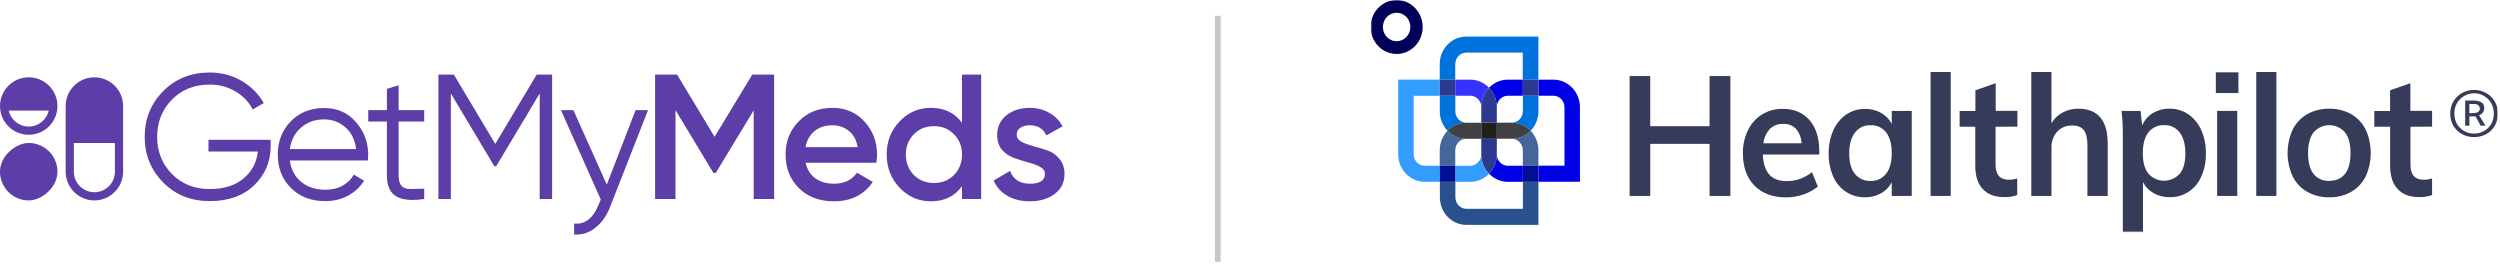 <svg width="1101" height="123" viewBox="0 0 1101 123" fill="none" xmlns="http://www.w3.org/2000/svg">
<path d="M119.196 61.58V64.397C119.196 71.177 116.77 76.915 111.92 81.609C107.069 86.251 100.575 88.572 92.439 88.572C84.145 88.572 77.287 85.834 71.862 80.357C66.438 74.88 63.725 68.178 63.725 60.25C63.725 52.322 66.438 45.62 71.862 40.143C77.287 34.667 84.145 31.928 92.439 31.928C97.498 31.928 102.14 33.154 106.365 35.605C110.589 38.057 113.849 41.317 116.144 45.385L111.294 48.202C109.572 44.864 107.017 42.203 103.626 40.221C100.236 38.239 96.507 37.248 92.439 37.248C85.606 37.248 80.025 39.465 75.696 43.898C71.367 48.332 69.202 53.782 69.202 60.25C69.202 66.718 71.367 72.168 75.696 76.602C80.025 81.035 85.606 83.252 92.439 83.252C98.593 83.252 103.522 81.713 107.225 78.636C110.929 75.506 113.041 71.542 113.563 66.744H91.813V61.58H119.196ZM142.75 47.576C148.539 47.576 153.207 49.636 156.754 53.756C160.353 57.825 162.153 62.649 162.153 68.23C162.153 68.804 162.1 69.612 161.996 70.656H127.65C128.172 74.62 129.841 77.775 132.657 80.122C135.526 82.417 139.047 83.565 143.219 83.565C146.192 83.565 148.748 82.965 150.886 81.765C153.077 80.513 154.72 78.897 155.815 76.915L160.353 79.575C158.632 82.339 156.285 84.53 153.312 86.147C150.339 87.763 146.948 88.572 143.141 88.572C136.986 88.572 131.979 86.642 128.119 82.782C124.26 78.923 122.33 74.02 122.33 68.074C122.33 62.232 124.234 57.355 128.041 53.443C131.849 49.532 136.752 47.576 142.75 47.576ZM142.75 52.583C138.681 52.583 135.265 53.809 132.501 56.26C129.789 58.659 128.172 61.789 127.65 65.648H156.832C156.311 61.528 154.72 58.32 152.06 56.025C149.4 53.73 146.297 52.583 142.75 52.583ZM186.823 53.522H175.557V77.228C175.557 79.366 175.975 80.905 176.809 81.844C177.644 82.73 178.895 83.2 180.565 83.252C182.234 83.252 184.32 83.2 186.823 83.095V87.633C181.347 88.468 177.226 88.076 174.462 86.459C171.75 84.843 170.394 81.765 170.394 77.228V53.522H162.179V48.514H170.394V39.126L175.557 37.561V48.514H186.823V53.522ZM243.154 32.867V87.633H237.678V41.16L218.509 73.237H217.727L198.559 41.16V87.633H193.082V32.867H199.889L218.118 63.38L236.347 32.867H243.154ZM279.91 48.514H285.387L268.644 91.232C267.131 95.092 264.967 98.117 262.15 100.307C259.386 102.55 256.283 103.541 252.84 103.28V98.43C257.534 98.951 261.107 96.239 263.559 90.293L264.576 87.868L247.051 48.514H252.527L267.236 81.296L279.91 48.514ZM340.917 32.867V87.633H331.919V48.593L315.255 76.132H314.16L297.495 48.514V87.633H288.498V32.867H298.199L314.707 60.25L331.294 32.867H340.917ZM354.809 71.673C355.435 74.646 356.87 76.941 359.112 78.558C361.355 80.122 364.093 80.905 367.327 80.905C371.813 80.905 375.177 79.288 377.42 76.054L384.383 80.122C380.523 85.808 374.812 88.65 367.249 88.65C360.886 88.65 355.748 86.72 351.836 82.861C347.924 78.949 345.968 74.02 345.968 68.074C345.968 62.232 347.898 57.355 351.758 53.443C355.618 49.479 360.573 47.497 366.623 47.497C372.36 47.497 377.055 49.505 380.706 53.522C384.409 57.538 386.261 62.415 386.261 68.152C386.261 69.039 386.156 70.212 385.948 71.673H354.809ZM354.731 64.788H377.733C377.159 61.606 375.829 59.207 373.743 57.59C371.708 55.973 369.309 55.165 366.545 55.165C363.415 55.165 360.807 56.025 358.721 57.746C356.635 59.468 355.305 61.815 354.731 64.788ZM423.666 32.867H432.115V87.633H423.666V82C420.484 86.433 415.92 88.65 409.974 88.65C404.602 88.65 400.012 86.668 396.205 82.704C392.397 78.688 390.493 73.811 390.493 68.074C390.493 62.284 392.397 57.407 396.205 53.443C400.012 49.479 404.602 47.497 409.974 47.497C415.92 47.497 420.484 49.688 423.666 54.069V32.867ZM402.464 77.071C404.811 79.418 407.758 80.592 411.304 80.592C414.851 80.592 417.798 79.418 420.145 77.071C422.492 74.672 423.666 71.673 423.666 68.074C423.666 64.475 422.492 61.502 420.145 59.155C417.798 56.755 414.851 55.556 411.304 55.556C407.758 55.556 404.811 56.755 402.464 59.155C400.116 61.502 398.943 64.475 398.943 68.074C398.943 71.673 400.116 74.672 402.464 77.071ZM447.759 59.311C447.759 60.615 448.463 61.658 449.871 62.441C451.332 63.171 453.079 63.823 455.113 64.397C457.2 64.918 459.286 65.544 461.372 66.274C463.459 67.004 465.206 68.256 466.614 70.03C468.075 71.751 468.805 73.942 468.805 76.602C468.805 80.357 467.344 83.304 464.424 85.442C461.555 87.581 457.93 88.65 453.549 88.65C449.689 88.65 446.377 87.842 443.613 86.225C440.848 84.608 438.84 82.365 437.588 79.496L444.864 75.272C446.22 79.027 449.115 80.905 453.549 80.905C457.982 80.905 460.199 79.444 460.199 76.523C460.199 75.272 459.469 74.254 458.008 73.472C456.6 72.69 454.853 72.038 452.766 71.516C450.732 70.942 448.672 70.29 446.586 69.56C444.499 68.83 442.726 67.63 441.265 65.961C439.857 64.24 439.153 62.076 439.153 59.468C439.153 55.869 440.509 52.974 443.221 50.783C445.986 48.593 449.402 47.497 453.47 47.497C456.704 47.497 459.573 48.228 462.076 49.688C464.632 51.096 466.588 53.078 467.944 55.634L460.825 59.624C459.469 56.651 457.017 55.165 453.47 55.165C451.853 55.165 450.497 55.53 449.402 56.26C448.307 56.938 447.759 57.955 447.759 59.311Z" fill="#5D3EA8"/>
<path d="M41.566 34.048C48.553 34.048 54.218 39.711 54.218 46.698V75.614C54.218 75.723 54.217 75.833 54.214 75.941C54.208 76.158 54.197 76.374 54.181 76.588C54.14 77.123 54.066 77.649 53.961 78.164C53.919 78.37 53.871 78.574 53.819 78.776C52.675 83.222 49.175 86.723 44.728 87.867C44.526 87.919 44.322 87.966 44.116 88.009C43.705 88.093 43.285 88.157 42.86 88.2C42.648 88.222 42.433 88.238 42.218 88.249C42.002 88.26 41.785 88.265 41.566 88.265C41.348 88.265 41.131 88.26 40.916 88.249C40.7 88.238 40.486 88.222 40.273 88.2C39.848 88.157 39.429 88.093 39.018 88.009C38.812 87.966 38.608 87.919 38.405 87.867C33.959 86.723 30.459 83.222 29.314 78.776C29.262 78.574 29.215 78.37 29.173 78.164C29.067 77.649 28.994 77.123 28.953 76.588C28.937 76.374 28.925 76.158 28.92 75.941C28.917 75.833 28.916 75.723 28.916 75.614V46.698C28.916 39.712 34.58 34.048 41.566 34.048ZM32.53 75.614C32.53 80.605 36.576 84.651 41.566 84.651C46.557 84.651 50.602 80.605 50.602 75.614V62.964H32.53V75.614Z" fill="#5D3EA8"/>
<rect x="25.301" y="62.964" width="25.302" height="25.302" rx="12.651" transform="rotate(90 25.301 62.964)" fill="#5D3EA8"/>
<path fill-rule="evenodd" clip-rule="evenodd" d="M3.838 48.703C4.75 52.729 8.349 55.735 12.651 55.735C16.952 55.735 20.552 52.729 21.464 48.703H3.838ZM12.651 34.048C19.638 34.048 25.302 39.712 25.302 46.698C25.302 53.685 19.638 59.349 12.651 59.349C5.664 59.349 -3.05403e-07 53.685 0 46.698C3.05403e-07 39.712 5.664 34.048 12.651 34.048Z" fill="#5D3EA8"/>
<line y1="-1.26" x2="108.372" y2="-1.26" transform="matrix(4.37114e-08 1 1 -4.37114e-08 537.596 6.947)" stroke="#C8C8C8" stroke-width="2.52"/>
<g clip-path="url(#clip0_1024_15)">
<mask id="mask0_1024_15" style="mask-type:luminance" maskUnits="userSpaceOnUse" x="603" y="0" width="498" height="103">
<path d="M1100.05 0H603.596V102.266H1100.05V0Z" fill="white"/>
</mask>
<g mask="url(#mask0_1024_15)">
<path d="M752.896 33.496H762.056V86.288H752.896V63.373H726.774V86.288H717.679V33.496H726.765V55.586H752.887L752.896 33.496Z" fill="#363B59"/>
<path d="M801.202 68.055H776.344C776.537 72.059 777.487 75.009 779.212 76.915C780.937 78.821 783.52 79.764 786.979 79.764C790.983 79.755 794.856 78.362 798.002 75.806L800.575 82.183C798.675 83.713 796.535 84.877 794.248 85.628C791.784 86.489 789.202 86.929 786.601 86.929C780.688 86.929 776.039 85.197 772.654 81.734C769.26 78.271 767.572 73.525 767.581 67.496C767.516 63.969 768.273 60.487 769.794 57.336C771.187 54.459 773.355 52.049 776.021 50.4C778.77 48.724 781.915 47.871 785.106 47.926C790.068 47.926 793.99 49.575 796.885 52.883C799.782 56.181 801.221 60.772 801.211 66.635L801.202 68.055ZM779.489 56.74C777.875 58.462 776.869 60.698 776.62 63.08H793.408C793.307 60.726 792.43 58.472 790.936 56.704C790.189 55.971 789.313 55.393 788.344 55.027C787.376 54.66 786.352 54.495 785.328 54.55C783.169 54.459 781.076 55.247 779.489 56.74Z" fill="#363B59"/>
<path d="M841.927 48.843V86.288H833.126V80.287C832.038 82.348 830.397 84.034 828.405 85.142C826.246 86.324 823.829 86.929 821.384 86.883C818.433 86.938 815.527 86.114 813.009 84.51C810.536 82.879 808.573 80.534 807.355 77.767C805.962 74.579 805.271 71.106 805.345 67.615C805.289 64.088 805.99 60.588 807.392 57.372C808.629 54.56 810.592 52.15 813.084 50.437C815.546 48.769 818.443 47.908 821.384 47.963C823.829 47.917 826.246 48.513 828.405 49.704C830.406 50.812 832.048 52.498 833.126 54.56V48.852H841.927V48.843ZM830.692 76.42C832.315 74.304 833.126 71.308 833.126 67.451C833.126 63.593 832.315 60.561 830.692 58.343C829.861 57.281 828.801 56.438 827.593 55.888C826.384 55.329 825.075 55.082 823.755 55.155C822.436 55.091 821.118 55.357 819.919 55.934C818.72 56.511 817.667 57.372 816.856 58.463C815.215 60.662 814.393 63.722 814.393 67.625C814.393 71.528 815.215 74.441 816.856 76.539C817.704 77.584 818.783 78.408 819.991 78.949C821.2 79.49 822.52 79.728 823.838 79.654C825.147 79.718 826.449 79.462 827.648 78.903C828.829 78.335 829.87 77.492 830.692 76.42Z" fill="#363B59"/>
<path d="M859.102 31.71H850.229V86.287H859.102V31.71Z" fill="#363B59"/>
<path d="M878.85 55.815V72.572C878.85 76.97 880.834 79.169 884.791 79.169C886.009 79.15 887.217 78.949 888.38 78.573V85.912C886.533 86.553 884.588 86.856 882.641 86.801C878.545 86.801 875.392 85.619 873.196 83.246C871 80.873 869.903 77.465 869.903 73.012V55.815H863.021V48.879H869.968V39.754L878.906 36.639V48.833H888.471V55.769L878.85 55.815Z" fill="#363B59"/>
<path d="M928.245 63.309V86.297H919.297V63.74C919.297 60.771 918.745 58.609 917.656 57.253C916.559 55.897 914.87 55.229 912.574 55.274C911.356 55.219 910.138 55.439 909.004 55.897C907.87 56.365 906.845 57.07 905.988 57.977C905.138 58.939 904.474 60.066 904.041 61.294C903.608 62.522 903.424 63.822 903.478 65.133V86.297H894.577V31.71H903.452V54.248C904.659 52.251 906.365 50.629 908.387 49.539C910.517 48.412 912.87 47.844 915.257 47.871C923.911 47.881 928.245 53.02 928.245 63.309Z" fill="#363B59"/>
<path d="M963.776 50.354C966.24 52.077 968.194 54.477 969.43 57.29C970.842 60.515 971.543 64.024 971.477 67.561C971.552 71.06 970.86 74.533 969.467 77.712C968.277 80.497 966.312 82.852 963.822 84.474C961.333 86.095 958.445 86.92 955.502 86.837C953.058 86.883 950.65 86.278 948.492 85.097C946.491 83.988 944.849 82.302 943.769 80.241V102.266H934.896V59.443C934.924 55.897 934.73 52.361 934.323 48.843H942.7L943.41 55.292C944.342 52.993 945.983 51.078 948.068 49.841C950.327 48.494 952.9 47.807 955.502 47.862C958.436 47.816 961.323 48.687 963.776 50.354ZM960.012 76.503C961.636 74.423 962.439 71.463 962.439 67.588C962.439 63.712 961.636 60.652 960.012 58.426C959.211 57.345 958.168 56.474 956.969 55.897C955.769 55.32 954.46 55.054 953.14 55.128C951.813 55.045 950.485 55.292 949.267 55.851C948.049 56.41 946.971 57.253 946.13 58.325C944.507 60.451 943.696 63.492 943.696 67.451C943.696 71.409 944.507 74.404 946.13 76.457C947.015 77.446 948.096 78.234 949.286 78.775C950.476 79.315 951.766 79.59 953.068 79.59C954.367 79.59 955.66 79.315 956.85 78.775C958.04 78.234 959.118 77.446 960.003 76.457V76.503H960.012Z" fill="#363B59"/>
<path d="M975.851 31.856H985.795V40.981H975.851V31.856ZM976.423 48.842H985.296V86.287H976.423V48.842Z" fill="#363B59"/>
<path d="M1002.53 31.71H993.652V86.287H1002.53V31.71Z" fill="#363B59"/>
<path d="M1016.16 84.51C1013.4 82.971 1011.16 80.607 1009.71 77.721C1008.23 74.487 1007.45 70.96 1007.45 67.377C1007.45 63.795 1008.23 60.267 1009.71 57.033C1011.16 54.157 1013.4 51.793 1016.16 50.244C1019.15 48.614 1022.48 47.798 1025.85 47.88C1029.18 47.816 1032.48 48.632 1035.42 50.244C1038.16 51.802 1040.38 54.166 1041.83 57.033C1043.31 60.267 1044.08 63.795 1044.08 67.377C1044.08 70.95 1043.31 74.487 1041.83 77.721C1040.39 80.589 1038.16 82.953 1035.42 84.51C1032.48 86.132 1029.18 86.956 1025.85 86.892C1022.48 86.956 1019.15 86.141 1016.16 84.51ZM1032.76 76.585C1034.36 74.533 1035.16 71.473 1035.16 67.423C1035.16 63.373 1034.35 60.368 1032.73 58.27C1031.85 57.281 1030.78 56.484 1029.59 55.943C1028.4 55.403 1027.12 55.118 1025.82 55.118C1024.52 55.118 1023.23 55.393 1022.05 55.943C1020.86 56.484 1019.78 57.281 1018.91 58.27C1017.29 60.368 1016.47 63.419 1016.47 67.423C1016.47 71.473 1017.28 74.533 1018.87 76.585C1019.71 77.62 1020.77 78.436 1021.97 78.967C1023.17 79.499 1024.47 79.737 1025.77 79.654C1028.82 79.627 1031.15 78.592 1032.75 76.539V76.585H1032.76Z" fill="#363B59"/>
<path d="M1061.57 55.815V72.572C1061.57 76.97 1063.55 79.169 1067.51 79.169C1068.73 79.15 1069.93 78.949 1071.09 78.573V85.912C1069.24 86.553 1067.3 86.856 1065.35 86.801C1061.26 86.801 1058.1 85.619 1055.91 83.246C1053.71 80.873 1052.61 77.465 1052.61 73.012V55.815H1045.65V48.879H1052.59V39.754L1061.53 36.639V48.833H1071.1V55.769L1061.57 55.815Z" fill="#363B59"/>
<path d="M626.546 11.893C626.546 9.538 625.872 7.238 624.609 5.287C623.345 3.335 621.556 1.805 619.462 0.907C617.368 0.01 615.062 -0.229 612.83 0.229C610.607 0.688 608.559 1.824 606.954 3.482C605.349 5.14 604.261 7.266 603.818 9.566C603.375 11.874 603.606 14.266 604.473 16.437C605.34 18.608 606.816 20.468 608.697 21.769C610.588 23.079 612.802 23.776 615.071 23.776C618.115 23.776 621.03 22.52 623.188 20.294C625.338 18.068 626.546 15.044 626.546 11.893ZM615.071 18.15C613.872 18.15 612.71 17.784 611.714 17.097C610.717 16.41 609.943 15.429 609.491 14.284C609.029 13.139 608.909 11.883 609.149 10.665C609.38 9.446 609.961 8.338 610.8 7.458C611.649 6.579 612.719 5.983 613.89 5.745C615.062 5.507 616.279 5.626 617.386 6.102C618.493 6.579 619.434 7.376 620.098 8.411C620.762 9.437 621.113 10.656 621.113 11.893C621.113 13.542 620.486 15.136 619.36 16.309C618.235 17.482 616.704 18.15 615.108 18.159H615.071V18.15Z" fill="#000059"/>
<path d="M652.364 47.193C652.364 45.608 652.668 44.032 653.249 42.566C653.84 41.1 654.697 39.763 655.786 38.645C654.697 37.509 653.406 36.611 651.985 35.997C650.565 35.383 649.034 35.063 647.493 35.072H640.898V42.154H647.493C648.785 42.154 650.021 42.686 650.934 43.629C651.847 44.573 652.364 45.856 652.364 47.193Z" fill="#3733FF"/>
<path d="M655.786 76.512C654.697 75.394 653.84 74.056 653.249 72.59C652.659 71.124 652.354 69.549 652.354 67.963C652.354 69.301 651.838 70.584 650.925 71.528C650.011 72.471 648.775 73.003 647.484 73.012H640.889V80.085H647.484C649.024 80.085 650.547 79.773 651.976 79.16C653.406 78.537 654.697 77.639 655.786 76.512Z" fill="#339DFF"/>
<path d="M627.459 73.003C626.167 73.003 624.931 72.471 624.018 71.528C623.105 70.584 622.588 69.301 622.579 67.964V42.2H634.054V35.063H615.762V67.954C615.762 71.17 616.998 74.249 619.194 76.521C621.389 78.793 624.359 80.067 627.468 80.076H634.063V73.003H627.459Z" fill="#339DFF"/>
<path d="M659.199 67.963C659.199 71.17 657.972 74.24 655.786 76.512C656.874 77.639 658.156 78.537 659.586 79.15C661.007 79.764 662.529 80.076 664.069 80.076H670.673V73.003H664.069C662.778 73.003 661.542 72.471 660.628 71.528C659.715 70.584 659.199 69.301 659.199 67.963Z" fill="#0000E7"/>
<path d="M695.8 47.193C695.8 43.977 694.564 40.899 692.368 38.627C690.173 36.355 687.203 35.072 684.104 35.072H677.518V42.154H684.122C685.413 42.154 686.649 42.686 687.563 43.629C688.476 44.573 688.983 45.856 688.992 47.193V72.957H677.518V80.03H695.818L695.8 47.193Z" fill="#0000E7"/>
<path d="M655.786 38.645C656.865 39.772 657.723 41.1 658.313 42.566C658.894 44.032 659.199 45.608 659.199 47.193C659.199 45.856 659.715 44.573 660.619 43.629C661.533 42.686 662.768 42.154 664.06 42.154H670.664V35.072H664.06C662.519 35.072 660.997 35.383 659.577 35.997C658.156 36.611 656.865 37.509 655.786 38.645Z" fill="#0000E7"/>
<path d="M659.199 47.194C659.199 45.608 658.894 44.033 658.313 42.567C657.732 41.101 656.865 39.763 655.786 38.645C654.697 39.763 653.84 41.101 653.249 42.567C652.659 44.033 652.364 45.608 652.364 47.194V54.028H659.199V47.194Z" fill="#2B3990"/>
<path d="M652.364 67.963C652.364 69.549 652.668 71.124 653.249 72.59C653.83 74.056 654.697 75.394 655.786 76.512C657.972 74.24 659.199 71.17 659.199 67.963V61.12H652.364V67.963Z" fill="#2B3990"/>
<path d="M674.058 57.574C671.882 59.828 668.939 61.101 665.868 61.12C667.14 61.147 668.358 61.688 669.253 62.631C670.148 63.575 670.646 64.839 670.646 66.168V73.012H677.517V66.168C677.517 64.574 677.204 62.989 676.614 61.514C676.023 60.029 675.147 58.692 674.058 57.574Z" fill="#44669A"/>
<path d="M670.673 91.968H645.814C644.523 91.968 643.287 91.437 642.374 90.484C641.461 89.54 640.953 88.257 640.953 86.911V80.076H634.118V86.911C634.118 90.127 635.354 93.205 637.55 95.486C639.745 97.758 642.724 99.041 645.824 99.041H677.527V80.076H670.701L670.673 91.968Z" fill="#28518E"/>
<path d="M645.695 61.12C642.614 61.101 639.671 59.828 637.504 57.574C636.415 58.701 635.548 60.039 634.958 61.514C634.367 62.989 634.063 64.564 634.063 66.168V73.012H640.898V66.168C640.898 64.839 641.405 63.566 642.3 62.631C643.195 61.679 644.422 61.138 645.695 61.12Z" fill="#44669A"/>
<path d="M640.889 73.003H634.063V80.076H640.889V73.003Z" fill="#000F94"/>
<path d="M677.499 73.003H670.673V80.076H677.499V73.003Z" fill="#000F94"/>
<path d="M637.504 57.574C639.681 55.32 642.623 54.056 645.695 54.038C644.422 54.01 643.204 53.469 642.31 52.526C641.415 51.582 640.917 50.318 640.917 48.989V42.154H634.082V48.989C634.082 50.584 634.377 52.159 634.967 53.634C635.548 55.109 636.415 56.447 637.504 57.574Z" fill="#0072DC"/>
<path d="M670.673 48.989C670.673 50.309 670.175 51.582 669.281 52.526C668.386 53.469 667.168 54.01 665.895 54.038C668.967 54.056 671.919 55.329 674.086 57.574C675.175 56.447 676.042 55.109 676.632 53.644C677.222 52.168 677.527 50.593 677.527 48.998V42.163H670.701L670.673 48.989Z" fill="#0072DC"/>
<path d="M640.898 28.237C640.898 26.9 641.415 25.617 642.319 24.664C643.223 23.711 644.468 23.18 645.759 23.18H670.618V35.072H677.508V16.107H645.759C642.66 16.107 639.68 17.39 637.485 19.662C635.29 21.934 634.054 25.021 634.054 28.237V35.072H640.889V28.237H640.898Z" fill="#0072DC"/>
<path d="M640.889 35.081H634.063V42.154H640.889V35.081Z" fill="#2B3990"/>
<path d="M677.499 35.081H670.673V42.154H677.499V35.081Z" fill="#2B3990"/>
<path d="M659.199 54.028V61.111H665.895C668.967 61.092 671.919 59.819 674.086 57.565C671.909 55.311 668.967 54.047 665.895 54.028H659.199Z" fill="#414042"/>
<path d="M652.364 61.12V54.038H645.667C642.596 54.056 639.644 55.32 637.476 57.574C639.644 59.828 642.596 61.102 645.667 61.12H652.364Z" fill="#414042"/>
<path d="M659.199 54.047H652.373V61.12H659.199V54.047Z" fill="#231F20"/>
<path d="M1089.58 60.387C1087.7 60.387 1085.96 59.956 1084.34 59.104C1082.77 58.243 1081.5 57.052 1080.54 55.512C1079.58 53.936 1079.1 52.113 1079.1 50.043C1079.1 47.935 1079.58 46.112 1080.54 44.573C1081.5 42.997 1082.77 41.788 1084.34 40.926C1085.96 40.038 1087.7 39.589 1089.58 39.589C1091.5 39.589 1093.24 40.038 1094.82 40.926C1096.44 41.788 1097.7 42.997 1098.62 44.573C1099.58 46.112 1100.06 47.935 1100.06 50.043C1100.06 52.113 1099.58 53.936 1098.62 55.512C1097.7 57.052 1096.44 58.252 1094.82 59.104C1093.24 59.956 1091.5 60.387 1089.58 60.387ZM1089.58 58.829C1091.2 58.829 1092.65 58.453 1093.95 57.702C1095.3 56.951 1096.35 55.916 1097.12 54.596C1097.88 53.24 1098.27 51.719 1098.27 50.034C1098.27 48.32 1097.88 46.781 1097.12 45.425C1096.35 44.069 1095.29 43.015 1093.95 42.264C1092.65 41.476 1091.2 41.082 1089.58 41.082C1087.97 41.082 1086.51 41.476 1085.21 42.264C1083.91 43.015 1082.85 44.069 1082.05 45.425C1081.28 46.781 1080.89 48.32 1080.89 50.034C1080.89 51.71 1081.28 53.231 1082.05 54.596C1082.85 55.916 1083.91 56.951 1085.21 57.702C1086.51 58.453 1087.97 58.829 1089.58 58.829ZM1085.66 55.338V44.289H1089.64C1090.75 44.289 1091.77 44.518 1092.69 44.985C1093.61 45.452 1094.07 46.36 1094.07 47.725C1094.07 48.403 1093.84 49.026 1093.38 49.603C1092.96 50.171 1092.42 50.547 1091.77 50.73L1094.59 55.338H1092.46L1090.22 51.261H1087.52V55.338H1085.66ZM1087.51 49.814H1089.18C1090.06 49.814 1090.77 49.649 1091.31 49.328C1091.84 49.007 1092.11 48.504 1092.11 47.825C1092.11 47.221 1091.9 46.735 1091.47 46.378C1091.09 45.984 1090.38 45.792 1089.34 45.792H1087.5V49.814H1087.51Z" fill="#363B59"/>
</g>
</g>
<defs>
<clipPath id="clip0_1024_15">
<rect width="496.456" height="122.266" fill="white" transform="translate(603.596)"/>
</clipPath>
</defs>
</svg>
